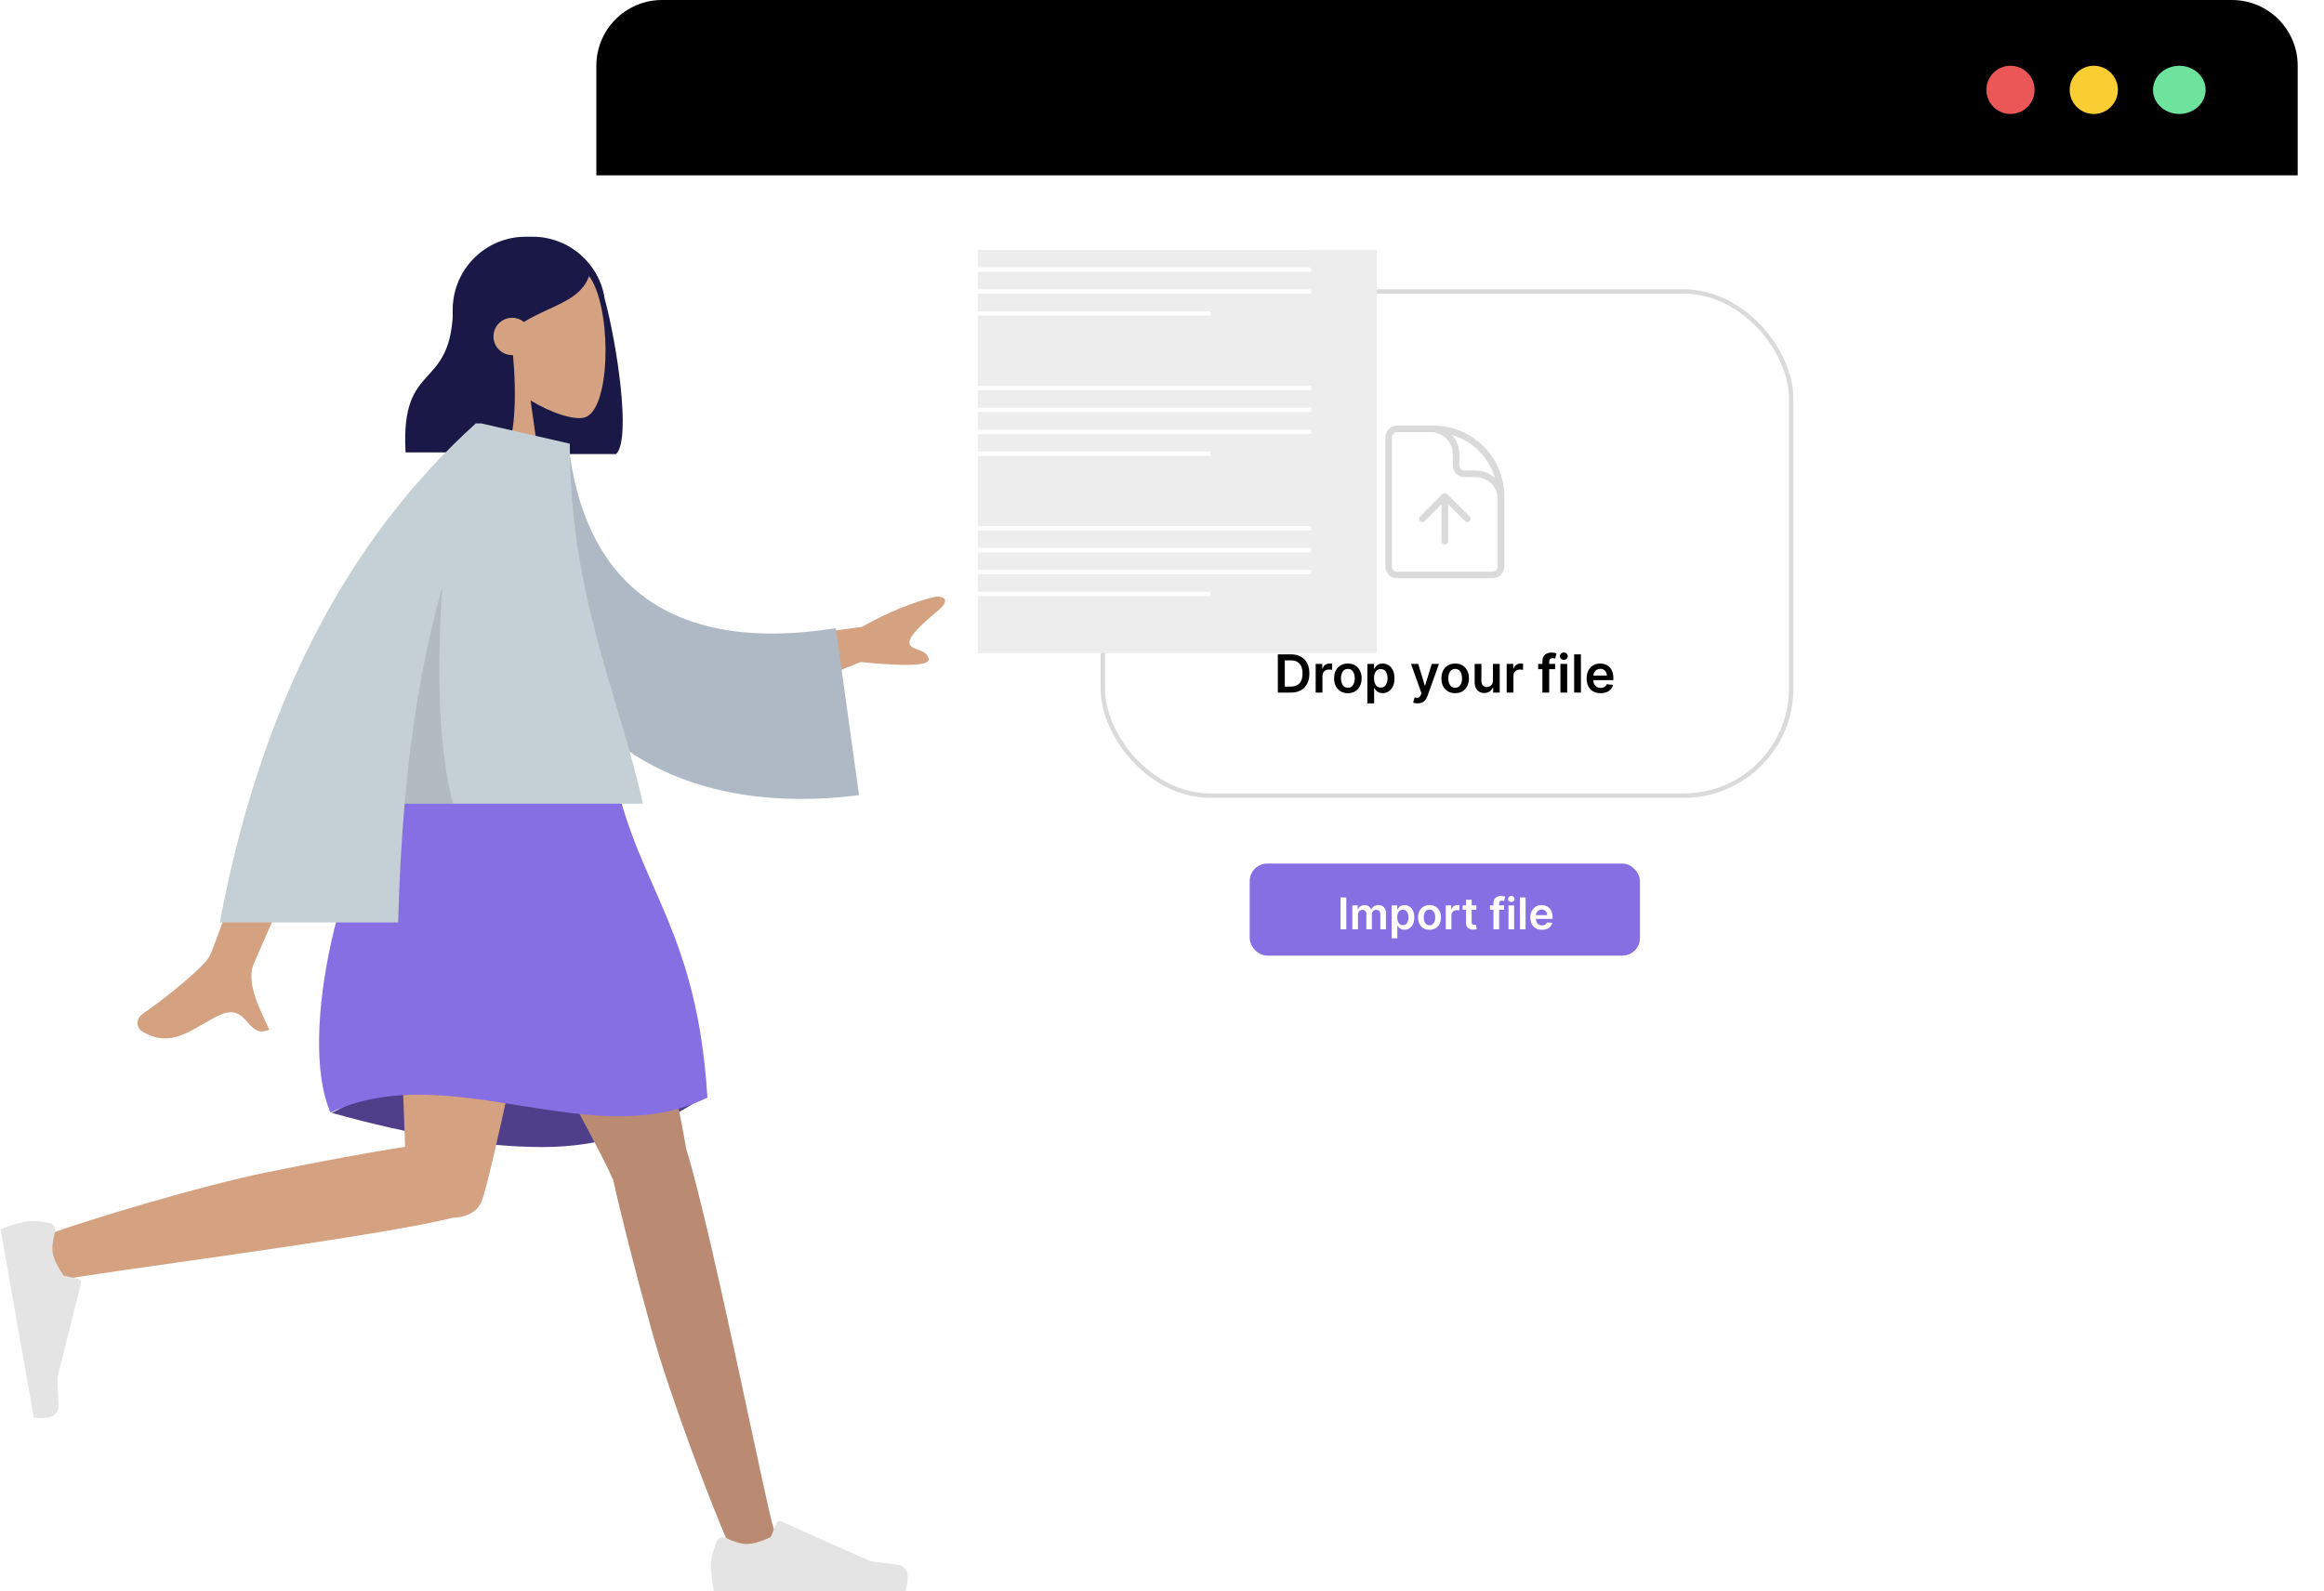 <svg width="530" height="363" viewBox="0 0 530 363" fill="none" xmlns="http://www.w3.org/2000/svg">
<path d="M136 15C136 6.716 142.716 0 151 0H509C517.284 0 524 6.716 524 15V40H136V15Z" fill="black"/>
<g filter="url(#filter0_d_1348_139)">
<path d="M136 39H524V237C524 245.284 517.284 252 509 252H151C142.716 252 136 245.284 136 237V39Z" fill="white"/>
</g>
<circle cx="458.5" cy="20.5" r="5.5" fill="#EB5757"/>
<circle cx="477.5" cy="20.5" r="5.5" fill="#F9CE33"/>
<ellipse cx="497" cy="20.5" rx="6" ry="5.5" fill="#6EE39D"/>
<rect x="251.5" y="66.5" width="157" height="115" rx="24.5" fill="white" stroke="#DADADA"/>
<path d="M342.313 118.344V113.859C342.313 112.33 341.705 110.864 340.624 109.782C339.543 108.701 338.076 108.094 336.547 108.094H333.984C333.475 108.094 332.986 107.891 332.625 107.531C332.265 107.17 332.063 106.682 332.063 106.172V103.609C332.063 102.08 331.455 100.614 330.374 99.532C329.293 98.451 327.826 97.844 326.297 97.844H323.094M334.625 118.344L329.5 113.219M329.5 113.219L324.375 118.344M329.5 113.219V123.469M326.938 97.844H318.609C317.549 97.844 316.688 98.705 316.688 99.766V129.234C316.688 130.295 317.549 131.156 318.609 131.156H340.391C341.452 131.156 342.313 130.295 342.313 129.234V113.219C342.313 109.141 340.693 105.23 337.809 102.347C334.926 99.464 331.015 97.844 326.938 97.844Z" stroke="#DADADA" stroke-width="1.5" stroke-linecap="round" stroke-linejoin="round"/>
<path d="M294.377 158H291.419V149.273H294.436C295.303 149.273 296.047 149.447 296.669 149.797C297.294 150.143 297.775 150.642 298.11 151.293C298.445 151.943 298.613 152.722 298.613 153.628C298.613 154.537 298.444 155.318 298.105 155.972C297.77 156.625 297.286 157.126 296.652 157.476C296.022 157.825 295.263 158 294.377 158ZM293 156.632H294.3C294.908 156.632 295.415 156.521 295.821 156.3C296.228 156.075 296.533 155.741 296.738 155.298C296.942 154.852 297.044 154.295 297.044 153.628C297.044 152.96 296.942 152.406 296.738 151.966C296.533 151.523 296.23 151.192 295.83 150.973C295.432 150.751 294.938 150.641 294.347 150.641H293V156.632ZM300.047 158V151.455H301.542V152.545H301.61C301.73 152.168 301.934 151.876 302.224 151.672C302.517 151.464 302.85 151.361 303.225 151.361C303.311 151.361 303.406 151.365 303.511 151.374C303.619 151.379 303.708 151.389 303.779 151.403V152.822C303.714 152.8 303.61 152.78 303.468 152.763C303.329 152.743 303.194 152.733 303.064 152.733C302.782 152.733 302.529 152.794 302.305 152.916C302.083 153.036 301.909 153.202 301.781 153.415C301.653 153.628 301.589 153.874 301.589 154.152V158H300.047ZM307.39 158.128C306.751 158.128 306.197 157.987 305.728 157.706C305.259 157.425 304.896 157.031 304.637 156.526C304.381 156.02 304.254 155.429 304.254 154.753C304.254 154.077 304.381 153.484 304.637 152.976C304.896 152.467 305.259 152.072 305.728 151.791C306.197 151.51 306.751 151.369 307.39 151.369C308.029 151.369 308.583 151.51 309.052 151.791C309.521 152.072 309.883 152.467 310.138 152.976C310.397 153.484 310.526 154.077 310.526 154.753C310.526 155.429 310.397 156.02 310.138 156.526C309.883 157.031 309.521 157.425 309.052 157.706C308.583 157.987 308.029 158.128 307.39 158.128ZM307.398 156.892C307.745 156.892 308.035 156.797 308.268 156.607C308.501 156.413 308.674 156.155 308.788 155.831C308.904 155.507 308.962 155.146 308.962 154.749C308.962 154.348 308.904 153.986 308.788 153.662C308.674 153.335 308.501 153.075 308.268 152.882C308.035 152.689 307.745 152.592 307.398 152.592C307.043 152.592 306.748 152.689 306.512 152.882C306.279 153.075 306.104 153.335 305.988 153.662C305.874 153.986 305.817 154.348 305.817 154.749C305.817 155.146 305.874 155.507 305.988 155.831C306.104 156.155 306.279 156.413 306.512 156.607C306.748 156.797 307.043 156.892 307.398 156.892ZM311.836 160.455V151.455H313.353V152.537H313.442C313.522 152.378 313.634 152.209 313.779 152.03C313.924 151.848 314.12 151.693 314.367 151.565C314.614 151.435 314.929 151.369 315.313 151.369C315.819 151.369 316.275 151.499 316.681 151.757C317.09 152.013 317.414 152.392 317.652 152.895C317.894 153.395 318.015 154.009 318.015 154.736C318.015 155.455 317.897 156.065 317.661 156.568C317.425 157.071 317.104 157.455 316.698 157.719C316.292 157.983 315.831 158.115 315.317 158.115C314.942 158.115 314.631 158.053 314.384 157.928C314.137 157.803 313.938 157.652 313.787 157.476C313.64 157.297 313.525 157.128 313.442 156.969H313.378V160.455H311.836ZM313.348 154.727C313.348 155.151 313.408 155.521 313.527 155.839C313.65 156.158 313.824 156.406 314.051 156.585C314.282 156.761 314.56 156.849 314.887 156.849C315.228 156.849 315.513 156.759 315.743 156.577C315.973 156.392 316.147 156.141 316.263 155.822C316.382 155.501 316.442 155.136 316.442 154.727C316.442 154.321 316.384 153.96 316.267 153.645C316.151 153.33 315.978 153.082 315.748 152.903C315.517 152.724 315.23 152.635 314.887 152.635C314.557 152.635 314.277 152.722 314.047 152.895C313.817 153.068 313.642 153.311 313.523 153.624C313.407 153.936 313.348 154.304 313.348 154.727ZM323.271 160.455C323.061 160.455 322.866 160.438 322.687 160.403C322.511 160.372 322.37 160.335 322.265 160.293L322.623 159.091C322.848 159.156 323.048 159.188 323.224 159.185C323.4 159.182 323.555 159.126 323.689 159.018C323.825 158.913 323.94 158.737 324.034 158.49L324.166 158.136L321.792 151.455H323.429L324.937 156.398H325.005L326.518 151.455H328.159L325.538 158.793C325.416 159.139 325.254 159.436 325.052 159.683C324.85 159.933 324.603 160.124 324.311 160.254C324.021 160.388 323.674 160.455 323.271 160.455ZM331.859 158.128C331.219 158.128 330.665 157.987 330.197 157.706C329.728 157.425 329.364 157.031 329.106 156.526C328.85 156.02 328.722 155.429 328.722 154.753C328.722 154.077 328.85 153.484 329.106 152.976C329.364 152.467 329.728 152.072 330.197 151.791C330.665 151.51 331.219 151.369 331.859 151.369C332.498 151.369 333.052 151.51 333.521 151.791C333.989 152.072 334.352 152.467 334.607 152.976C334.866 153.484 334.995 154.077 334.995 154.753C334.995 155.429 334.866 156.02 334.607 156.526C334.352 157.031 333.989 157.425 333.521 157.706C333.052 157.987 332.498 158.128 331.859 158.128ZM331.867 156.892C332.214 156.892 332.504 156.797 332.737 156.607C332.969 156.413 333.143 156.155 333.256 155.831C333.373 155.507 333.431 155.146 333.431 154.749C333.431 154.348 333.373 153.986 333.256 153.662C333.143 153.335 332.969 153.075 332.737 152.882C332.504 152.689 332.214 152.592 331.867 152.592C331.512 152.592 331.217 152.689 330.981 152.882C330.748 153.075 330.573 153.335 330.457 153.662C330.343 153.986 330.286 154.348 330.286 154.749C330.286 155.146 330.343 155.507 330.457 155.831C330.573 156.155 330.748 156.413 330.981 156.607C331.217 156.797 331.512 156.892 331.867 156.892ZM340.476 155.247V151.455H342.019V158H340.523V156.837H340.455C340.307 157.203 340.064 157.503 339.726 157.736C339.391 157.969 338.978 158.085 338.486 158.085C338.057 158.085 337.678 157.99 337.348 157.8C337.022 157.607 336.766 157.327 336.581 156.96C336.397 156.591 336.304 156.145 336.304 155.622V151.455H337.847V155.384C337.847 155.798 337.961 156.128 338.188 156.372C338.415 156.616 338.713 156.739 339.083 156.739C339.31 156.739 339.53 156.683 339.743 156.572C339.956 156.462 340.131 156.297 340.267 156.078C340.407 155.857 340.476 155.58 340.476 155.247ZM343.605 158V151.455H345.101V152.545H345.169C345.288 152.168 345.493 151.876 345.783 151.672C346.075 151.464 346.409 151.361 346.784 151.361C346.869 151.361 346.964 151.365 347.07 151.374C347.178 151.379 347.267 151.389 347.338 151.403V152.822C347.273 152.8 347.169 152.78 347.027 152.763C346.888 152.743 346.753 152.733 346.622 152.733C346.341 152.733 346.088 152.794 345.864 152.916C345.642 153.036 345.467 153.202 345.339 153.415C345.212 153.628 345.148 153.874 345.148 154.152V158H343.605ZM354.655 151.455V152.648H350.786V151.455H354.655ZM351.753 158V150.837C351.753 150.396 351.844 150.03 352.026 149.737C352.21 149.445 352.457 149.226 352.767 149.081C353.077 148.936 353.42 148.864 353.798 148.864C354.065 148.864 354.303 148.885 354.51 148.928C354.717 148.97 354.871 149.009 354.97 149.043L354.663 150.236C354.598 150.216 354.516 150.196 354.416 150.176C354.317 150.153 354.206 150.142 354.084 150.142C353.797 150.142 353.594 150.212 353.474 150.351C353.358 150.487 353.3 150.683 353.3 150.939V158H351.753ZM355.863 158V151.455H357.406V158H355.863ZM356.638 150.526C356.394 150.526 356.184 150.445 356.008 150.283C355.832 150.118 355.744 149.92 355.744 149.69C355.744 149.457 355.832 149.26 356.008 149.098C356.184 148.933 356.394 148.851 356.638 148.851C356.886 148.851 357.096 148.933 357.269 149.098C357.445 149.26 357.533 149.457 357.533 149.69C357.533 149.92 357.445 150.118 357.269 150.283C357.096 150.445 356.886 150.526 356.638 150.526ZM360.534 149.273V158H358.992V149.273H360.534ZM365.018 158.128C364.362 158.128 363.795 157.991 363.318 157.719C362.844 157.443 362.479 157.054 362.223 156.551C361.967 156.045 361.839 155.45 361.839 154.766C361.839 154.092 361.967 153.501 362.223 152.993C362.482 152.482 362.842 152.084 363.305 151.8C363.768 151.513 364.312 151.369 364.938 151.369C365.341 151.369 365.722 151.435 366.08 151.565C366.44 151.693 366.759 151.892 367.034 152.162C367.313 152.432 367.531 152.776 367.69 153.193C367.849 153.608 367.929 154.102 367.929 154.676V155.149H362.564V154.109H366.45C366.447 153.814 366.384 153.551 366.259 153.321C366.134 153.088 365.959 152.905 365.734 152.771C365.513 152.638 365.254 152.571 364.959 152.571C364.643 152.571 364.366 152.648 364.128 152.801C363.889 152.952 363.703 153.151 363.57 153.398C363.439 153.642 363.372 153.911 363.369 154.203V155.111C363.369 155.491 363.439 155.818 363.578 156.091C363.717 156.361 363.912 156.568 364.162 156.713C364.412 156.855 364.705 156.926 365.04 156.926C365.264 156.926 365.467 156.895 365.649 156.832C365.831 156.767 365.989 156.672 366.122 156.547C366.256 156.422 366.357 156.267 366.425 156.082L367.865 156.244C367.774 156.625 367.601 156.957 367.345 157.241C367.092 157.523 366.768 157.741 366.374 157.898C365.979 158.051 365.527 158.128 365.018 158.128Z" fill="black"/>
<rect x="285" y="197" width="89" height="21" rx="4" fill="#866EE3"/>
<path d="M307.035 204.727V212H305.717V204.727H307.035ZM308.405 212V206.545H309.633V207.472H309.697C309.811 207.16 309.999 206.916 310.262 206.741C310.525 206.563 310.838 206.474 311.203 206.474C311.572 206.474 311.884 206.564 312.137 206.744C312.393 206.922 312.573 207.165 312.677 207.472H312.733C312.854 207.169 313.058 206.928 313.344 206.748C313.633 206.566 313.975 206.474 314.371 206.474C314.872 206.474 315.282 206.633 315.599 206.95C315.916 207.268 316.075 207.73 316.075 208.339V212H314.786V208.538C314.786 208.199 314.696 207.952 314.516 207.795C314.336 207.637 314.116 207.558 313.856 207.558C313.546 207.558 313.303 207.655 313.128 207.849C312.955 208.04 312.868 208.29 312.868 208.598V212H311.608V208.484C311.608 208.203 311.523 207.978 311.352 207.81C311.184 207.642 310.964 207.558 310.692 207.558C310.507 207.558 310.339 207.605 310.187 207.7C310.036 207.792 309.915 207.923 309.825 208.094C309.735 208.262 309.69 208.458 309.69 208.683V212H308.405ZM317.379 214.045V206.545H318.643V207.447H318.718C318.784 207.315 318.878 207.174 318.999 207.025C319.119 206.873 319.283 206.744 319.489 206.638C319.695 206.529 319.957 206.474 320.277 206.474C320.698 206.474 321.078 206.582 321.417 206.798C321.758 207.011 322.028 207.327 322.227 207.746C322.428 208.162 322.528 208.674 322.528 209.28C322.528 209.879 322.43 210.388 322.234 210.807C322.037 211.226 321.77 211.545 321.431 211.766C321.093 211.986 320.709 212.096 320.281 212.096C319.968 212.096 319.709 212.044 319.503 211.94C319.297 211.835 319.131 211.71 319.006 211.563C318.883 211.414 318.787 211.273 318.718 211.141H318.665V214.045H317.379ZM318.64 209.273C318.64 209.625 318.69 209.934 318.789 210.2C318.891 210.465 319.036 210.672 319.226 210.821C319.418 210.968 319.65 211.041 319.922 211.041C320.206 211.041 320.444 210.965 320.636 210.814C320.827 210.66 320.972 210.451 321.069 210.185C321.168 209.918 321.218 209.614 321.218 209.273C321.218 208.934 321.17 208.634 321.072 208.371C320.975 208.108 320.831 207.902 320.639 207.753C320.447 207.604 320.208 207.529 319.922 207.529C319.647 207.529 319.414 207.601 319.222 207.746C319.031 207.89 318.885 208.093 318.786 208.353C318.688 208.613 318.64 208.92 318.64 209.273ZM326.009 212.107C325.476 212.107 325.014 211.989 324.624 211.755C324.233 211.521 323.93 211.193 323.714 210.771C323.501 210.35 323.395 209.857 323.395 209.294C323.395 208.731 323.501 208.237 323.714 207.813C323.93 207.389 324.233 207.06 324.624 206.826C325.014 206.592 325.476 206.474 326.009 206.474C326.541 206.474 327.003 206.592 327.393 206.826C327.784 207.06 328.086 207.389 328.299 207.813C328.514 208.237 328.622 208.731 328.622 209.294C328.622 209.857 328.514 210.35 328.299 210.771C328.086 211.193 327.784 211.521 327.393 211.755C327.003 211.989 326.541 212.107 326.009 212.107ZM326.016 211.077C326.304 211.077 326.546 210.997 326.74 210.839C326.934 210.678 327.079 210.462 327.173 210.192C327.27 209.923 327.319 209.622 327.319 209.29C327.319 208.957 327.27 208.655 327.173 208.385C327.079 208.113 326.934 207.896 326.74 207.735C326.546 207.574 326.304 207.494 326.016 207.494C325.72 207.494 325.473 207.574 325.277 207.735C325.083 207.896 324.937 208.113 324.84 208.385C324.746 208.655 324.698 208.957 324.698 209.29C324.698 209.622 324.746 209.923 324.84 210.192C324.937 210.462 325.083 210.678 325.277 210.839C325.473 210.997 325.72 211.077 326.016 211.077ZM329.713 212V206.545H330.96V207.455H331.017C331.116 207.14 331.286 206.897 331.528 206.727C331.772 206.554 332.05 206.467 332.362 206.467C332.433 206.467 332.513 206.471 332.6 206.478C332.69 206.483 332.765 206.491 332.824 206.503V207.685C332.77 207.666 332.683 207.65 332.565 207.636C332.449 207.619 332.336 207.611 332.227 207.611C331.993 207.611 331.782 207.662 331.595 207.763C331.411 207.863 331.265 208.001 331.159 208.179C331.052 208.357 330.999 208.561 330.999 208.793V212H329.713ZM336.695 206.545V207.54H333.559V206.545H336.695ZM334.333 205.239H335.619V210.359C335.619 210.532 335.645 210.665 335.697 210.757C335.751 210.847 335.822 210.909 335.91 210.942C335.998 210.975 336.095 210.991 336.201 210.991C336.282 210.991 336.355 210.986 336.421 210.974C336.49 210.962 336.542 210.951 336.578 210.942L336.794 211.947C336.726 211.97 336.627 211.996 336.499 212.025C336.374 212.053 336.22 212.07 336.038 212.075C335.716 212.084 335.426 212.036 335.168 211.929C334.91 211.82 334.705 211.652 334.553 211.425C334.404 211.197 334.331 210.913 334.333 210.572V205.239ZM343.013 206.545V207.54H339.789V206.545H343.013ZM340.595 212V206.031C340.595 205.664 340.671 205.358 340.822 205.114C340.976 204.871 341.182 204.688 341.44 204.567C341.698 204.447 341.984 204.386 342.299 204.386C342.522 204.386 342.72 204.404 342.892 204.44C343.065 204.475 343.193 204.507 343.276 204.536L343.02 205.53C342.966 205.513 342.897 205.497 342.814 205.48C342.731 205.461 342.639 205.452 342.537 205.452C342.298 205.452 342.129 205.51 342.029 205.626C341.932 205.739 341.884 205.903 341.884 206.116V212H340.595ZM344.02 212V206.545H345.305V212H344.02ZM344.666 205.771C344.463 205.771 344.287 205.704 344.141 205.569C343.994 205.432 343.92 205.267 343.92 205.075C343.92 204.881 343.994 204.717 344.141 204.582C344.287 204.444 344.463 204.376 344.666 204.376C344.872 204.376 345.047 204.444 345.192 204.582C345.339 204.717 345.412 204.881 345.412 205.075C345.412 205.267 345.339 205.432 345.192 205.569C345.047 205.704 344.872 205.771 344.666 205.771ZM347.913 204.727V212H346.627V204.727H347.913ZM351.65 212.107C351.103 212.107 350.63 211.993 350.233 211.766C349.837 211.536 349.533 211.212 349.32 210.793C349.107 210.371 349 209.875 349 209.305C349 208.744 349.107 208.251 349.32 207.827C349.535 207.401 349.836 207.07 350.222 206.833C350.608 206.594 351.061 206.474 351.582 206.474C351.918 206.474 352.235 206.529 352.534 206.638C352.834 206.744 353.1 206.91 353.329 207.135C353.561 207.36 353.743 207.646 353.876 207.994C354.009 208.34 354.075 208.752 354.075 209.23V209.624H349.604V208.758H352.843C352.84 208.512 352.787 208.293 352.683 208.101C352.579 207.907 352.433 207.754 352.246 207.643C352.061 207.531 351.846 207.476 351.6 207.476C351.337 207.476 351.106 207.54 350.907 207.668C350.708 207.793 350.553 207.959 350.442 208.165C350.333 208.368 350.278 208.592 350.275 208.836V209.592C350.275 209.91 350.333 210.182 350.449 210.409C350.565 210.634 350.727 210.807 350.936 210.928C351.144 211.046 351.388 211.105 351.667 211.105C351.854 211.105 352.024 211.079 352.175 211.027C352.327 210.973 352.458 210.893 352.569 210.789C352.681 210.685 352.765 210.556 352.821 210.402L354.022 210.537C353.946 210.854 353.801 211.131 353.588 211.368C353.378 211.602 353.108 211.785 352.779 211.915C352.45 212.043 352.073 212.107 351.65 212.107Z" fill="white"/>
<g filter="url(#filter1_d_1348_139)">
<rect x="216" y="50" width="91" height="92" fill="#EDEDED"/>
</g>
<rect x="222" y="56" width="77" height="1" fill="white"/>
<rect x="222" y="61" width="77" height="1" fill="white"/>
<rect x="222" y="66" width="77" height="1" fill="white"/>
<rect x="222" y="71" width="54" height="1" fill="white"/>
<rect x="222" y="88" width="77" height="1" fill="white"/>
<rect x="222" y="93" width="77" height="1" fill="white"/>
<rect x="222" y="98" width="77" height="1" fill="white"/>
<rect x="222" y="103" width="54" height="1" fill="white"/>
<rect x="222" y="120" width="77" height="1" fill="white"/>
<rect x="222" y="125" width="77" height="1" fill="white"/>
<rect x="222" y="130" width="77" height="1" fill="white"/>
<rect x="222" y="135" width="54" height="1" fill="white"/>
<path fill-rule="evenodd" clip-rule="evenodd" d="M137.911 68.165C140.581 78.002 144.06 100.113 140.51 103.581H118.051C118.049 103.541 118.047 103.502 118.044 103.462C109.72 102.541 103.246 95.483 103.246 86.913V70.65C103.246 61.455 110.701 54 119.896 54H121.445C129.796 54 136.711 60.148 137.911 68.165Z" fill="#191847"/>
<path fill-rule="evenodd" clip-rule="evenodd" d="M111.968 83.808C108.399 79.619 105.984 74.486 106.388 68.734C107.551 52.161 130.621 55.807 135.109 64.171C139.597 72.536 139.063 93.754 133.263 95.249C130.95 95.845 126.023 94.385 121.008 91.362L124.156 113.632H105.569L111.968 83.808Z" fill="#D4A181"/>
<path fill-rule="evenodd" clip-rule="evenodd" d="M116.993 81.008C117.849 90.207 117.506 100.712 114.954 103.205H92.495C91.244 81.464 103.337 89.883 103.337 69.413C104.091 68.677 104.804 67.948 105.509 67.319L105.484 66.717C109.373 58.755 114.306 54.774 120.285 54.774C129.253 54.774 132.084 58.947 134.494 62.49C132.692 68.674 125.698 69.591 119.483 73.446C118.751 72.85 117.816 72.494 116.799 72.494C114.447 72.494 112.54 74.401 112.54 76.753C112.54 79.106 114.447 81.013 116.799 81.013C116.864 81.013 116.928 81.011 116.993 81.008Z" fill="#191847"/>
<path fill-rule="evenodd" clip-rule="evenodd" d="M75.684 253.873C94.262 259.069 110.291 261.667 123.77 261.667C137.249 261.667 149.769 257.666 161.33 249.664C143.15 244.33 128.177 241.663 116.413 241.663C104.648 241.663 91.072 245.733 75.684 253.873Z" fill="#4F3F8B"/>
<path fill-rule="evenodd" clip-rule="evenodd" d="M139.852 269.157C139.672 268.888 139.521 268.595 139.401 268.278C136.918 261.71 97.141 190.863 93.179 177.91H137.961C140.974 187.758 154.535 249.56 156.443 261.891C162.465 281.341 174.863 344.332 176.445 348.696C178.11 353.287 168.742 358.069 166.246 352.426C162.274 343.446 152.809 318.598 148.595 303.426C144.644 289.202 141.427 276.406 139.852 269.157Z" fill="#BA8B72"/>
<path fill-rule="evenodd" clip-rule="evenodd" d="M103.215 277.807C85.029 282.403 18.512 290.712 13.947 292.016C9.252 293.356 5.135 283.677 10.939 281.581C20.174 278.245 45.621 270.537 61.05 267.391C73.46 264.861 84.784 262.797 92.387 261.588C91.743 240.231 88.799 188.979 90.729 177.91H130.353C128.502 188.525 112.859 265.977 109.951 273.73C109.028 276.497 106.275 277.721 103.215 277.807Z" fill="#D4A181"/>
<path fill-rule="evenodd" clip-rule="evenodd" d="M11.359 279.004C8.931 278.552 7.151 278.426 6.021 278.625C4.645 278.868 2.679 279.451 0.121 280.374L7.706 323.39C11.598 323.857 13.48 322.86 13.35 320.399C13.22 317.939 13.133 315.891 13.09 314.256L18.477 292.691C18.581 292.276 18.329 291.856 17.914 291.752C17.907 291.75 17.9 291.749 17.892 291.747L14.548 291.012C13.115 288.966 12.275 287.246 12.03 285.852C11.83 284.719 12.011 283.074 12.575 280.918C12.79 280.09 12.295 279.244 11.467 279.028C11.431 279.019 11.395 279.01 11.359 279.004Z" fill="#E4E4E4"/>
<path fill-rule="evenodd" clip-rule="evenodd" d="M163.403 351.695C162.537 354.008 162.104 355.738 162.104 356.886C162.104 358.283 162.336 360.321 162.801 363H206.481C207.616 359.247 206.961 357.222 204.515 356.922C202.07 356.623 200.038 356.353 198.421 356.112L178.119 347.061C177.728 346.887 177.27 347.063 177.096 347.453C177.093 347.46 177.09 347.467 177.088 347.473L175.783 350.639C173.519 351.695 171.679 352.223 170.264 352.223C169.114 352.223 167.525 351.759 165.499 350.83C164.721 350.474 163.802 350.815 163.446 351.593C163.43 351.626 163.416 351.66 163.403 351.695Z" fill="#E4E4E4"/>
<path fill-rule="evenodd" clip-rule="evenodd" d="M90.856 177.91C108.317 172.914 124.838 172.914 140.42 177.91C145.841 202.643 159.013 212.46 161.33 250.381C134.999 263.464 102.473 241.05 75.367 253.809C67.623 235.962 78.465 192.984 90.856 177.91Z" fill="#866EE3"/>
<path fill-rule="evenodd" clip-rule="evenodd" d="M165.977 147.173L196.554 143.002C202.671 139.6 208.298 137.297 213.435 136.092C214.881 136.05 217.181 136.576 213.755 139.432C210.329 142.288 206.852 145.448 207.463 146.972C208.073 148.497 211.26 147.929 211.787 150.274C212.139 151.837 206.968 152.091 196.274 151.036L171.463 160.872L165.977 147.173ZM69.924 154.25L86.882 154.314C68.287 196.16 58.591 218.07 57.795 220.043C56.003 224.484 59.795 231.248 61.417 234.883C56.135 237.246 56.698 228.494 50.035 231.593C43.953 234.423 39.327 239.549 32.301 235.214C31.437 234.681 30.491 232.674 32.778 231.106C38.476 227.198 46.687 220.36 47.797 218.109C49.31 215.04 56.685 193.754 69.924 154.25Z" fill="#D4A181"/>
<path fill-rule="evenodd" clip-rule="evenodd" d="M116.375 100.466L129.653 101.351C132.923 130.935 150.735 149.622 190.614 143.295L195.912 181.394C158.639 186.211 125.95 171.288 119.251 130.885C117.517 120.426 116.147 109.541 116.375 100.466Z" fill="#AFB9C5"/>
<path fill-rule="evenodd" clip-rule="evenodd" d="M109.824 96.606L129.941 101.214C129.941 135.815 140.963 157.891 146.617 183.331H92.285C91.52 192.121 91.05 201.156 90.805 210.436H50.123C59.342 161.386 78.799 123.439 108.496 96.594H109.813L109.824 96.606Z" fill="#C5CFD6"/>
<path fill-rule="evenodd" clip-rule="evenodd" d="M100.857 133.968C99.457 155.529 100.281 171.983 103.328 183.331H92.285C93.801 165.917 96.477 149.462 100.857 133.968Z" fill="black" fill-opacity="0.1"/>
<defs>
<filter id="filter0_d_1348_139" x="130" y="38" width="400" height="225" filterUnits="userSpaceOnUse" color-interpolation-filters="sRGB">
<feFlood flood-opacity="0" result="BackgroundImageFix"/>
<feColorMatrix in="SourceAlpha" type="matrix" values="0 0 0 0 0 0 0 0 0 0 0 0 0 0 0 0 0 0 127 0" result="hardAlpha"/>
<feMorphology radius="3" operator="erode" in="SourceAlpha" result="effect1_dropShadow_1348_139"/>
<feOffset dy="5"/>
<feGaussianBlur stdDeviation="4.5"/>
<feComposite in2="hardAlpha" operator="out"/>
<feColorMatrix type="matrix" values="0 0 0 0 0 0 0 0 0 0 0 0 0 0 0 0 0 0 0.25 0"/>
<feBlend mode="normal" in2="BackgroundImageFix" result="effect1_dropShadow_1348_139"/>
<feBlend mode="normal" in="SourceGraphic" in2="effect1_dropShadow_1348_139" result="shape"/>
</filter>
<filter id="filter1_d_1348_139" x="216" y="50" width="100" height="101" filterUnits="userSpaceOnUse" color-interpolation-filters="sRGB">
<feFlood flood-opacity="0" result="BackgroundImageFix"/>
<feColorMatrix in="SourceAlpha" type="matrix" values="0 0 0 0 0 0 0 0 0 0 0 0 0 0 0 0 0 0 127 0" result="hardAlpha"/>
<feMorphology radius="2" operator="erode" in="SourceAlpha" result="effect1_dropShadow_1348_139"/>
<feOffset dx="7" dy="7"/>
<feGaussianBlur stdDeviation="2"/>
<feComposite in2="hardAlpha" operator="out"/>
<feColorMatrix type="matrix" values="0 0 0 0 0 0 0 0 0 0 0 0 0 0 0 0 0 0 0.15 0"/>
<feBlend mode="normal" in2="BackgroundImageFix" result="effect1_dropShadow_1348_139"/>
<feBlend mode="normal" in="SourceGraphic" in2="effect1_dropShadow_1348_139" result="shape"/>
</filter>
</defs>
</svg>
